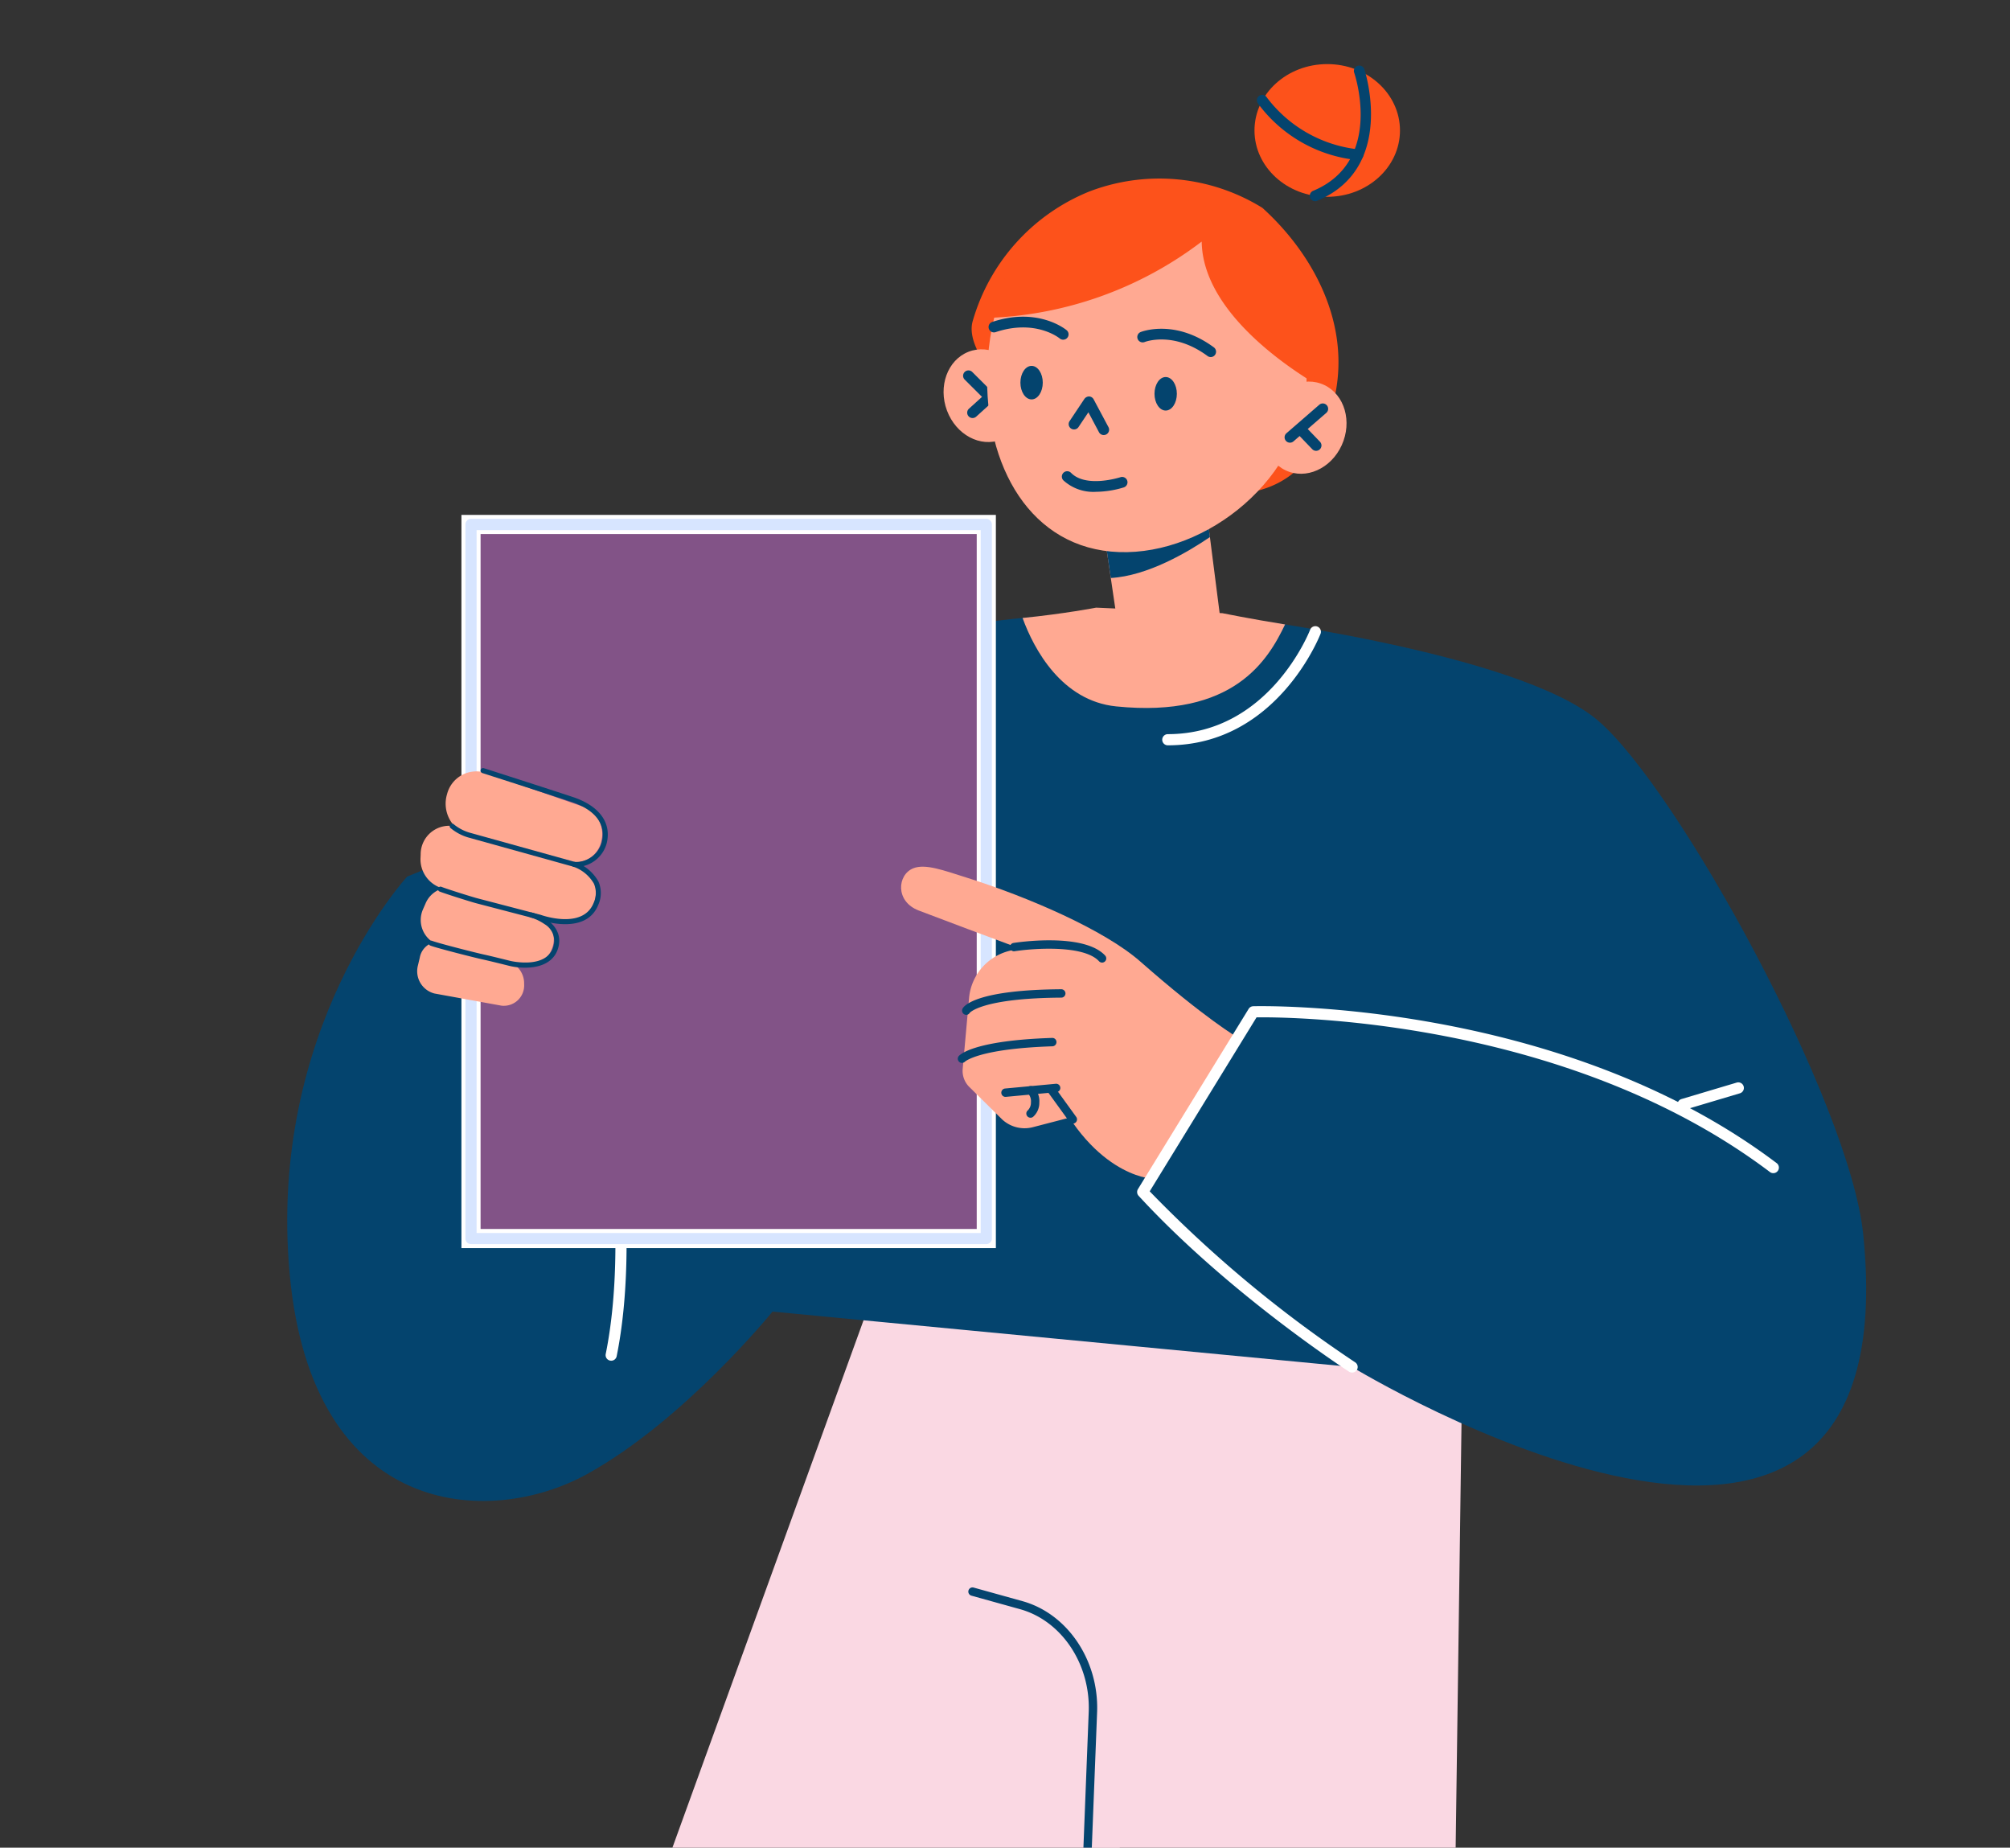 <svg xmlns="http://www.w3.org/2000/svg" xmlns:xlink="http://www.w3.org/1999/xlink" width="210" height="193" viewBox="0 0 210 193">
  <rect x="0" y="0" width="210" height="193" fill="#333333" stroke="none"/>
  <defs>
    <clipPath id="clip-path">
      <rect id="Rectangle_229" data-name="Rectangle 229" width="210" height="193" transform="translate(1095 2146)" fill="#fff" stroke="#707070" stroke-width="1"/>
    </clipPath>
    <clipPath id="clip-path-2">
      <rect id="Rectangle_154" data-name="Rectangle 154" width="233.962" height="469.496" fill="none"/>
    </clipPath>
  </defs>
  <g id="Groupe_de_masques_45" data-name="Groupe de masques 45" transform="translate(-1095 -2146)" clip-path="url(#clip-path)">
    <g id="Groupe_1053" data-name="Groupe 1053" transform="translate(1094.873 2156.5)">
      <path id="Tracé_1461" data-name="Tracé 1461" d="M270.136,431.045,256.664,467.1l-15.026.809-6.84-9.593,13.886-41.954Z" transform="translate(-202.632 -157.246)" fill="#ffa992"/>
      <path id="Tracé_1462" data-name="Tracé 1462" d="M252.2,450.053l21.886,11.125-6.967,18.648-15.026.809-6.839-9.593Z" transform="translate(-213.084 -169.968)" fill="#fd521b"/>
      <path id="Tracé_1463" data-name="Tracé 1463" d="M234.8,427.4l3.651-11.031L259.9,431.044l-3.972,10.631Z" transform="translate(-192.397 -157.246)" fill="#04446e"/>
      <g id="Groupe_751" data-name="Groupe 751" transform="translate(-8.334 -3.805)">
        <g id="Groupe_750" data-name="Groupe 750" clip-path="url(#clip-path-2)">
          <path id="Tracé_1464" data-name="Tracé 1464" d="M305.153,487.819l5.893,30.052-67.556.171-.125-9.513a13.646,13.646,0,0,1,10.586-13.563l26.082-5.8,15.586,4.467Z" transform="translate(-242.955 -155.334)" fill="#5774cd"/>
          <path id="Tracé_1465" data-name="Tracé 1465" d="M290.15,486.728l1.457-8.754a3.592,3.592,0,0,0-4.577-4.074l-7.055,2.232a3.653,3.653,0,0,0-1.912,5.476l6.052,9.265Z" transform="translate(-246.809 -150.848)" fill="#5774cd"/>
          <path id="Tracé_1466" data-name="Tracé 1466" d="M311.664,521.6H245.831a.438.438,0,1,1,0-.876h65.833a.438.438,0,0,1,0,.876" transform="translate(-245.393 -165.813)" fill="#04446e"/>
          <path id="Tracé_1467" data-name="Tracé 1467" d="M290.986,497.526a.436.436,0,0,1-.335-.156L287,493.033a.438.438,0,0,1-.059-.472.389.389,0,0,1,.406-.247l9.849.264-6.969-1.308a.437.437,0,1,1,.162-.859l12.385,2.322a.437.437,0,0,1,.354.477.426.426,0,0,1-.447.391l-14.383-.385,3.023,3.591a.438.438,0,0,1-.335.719" transform="translate(-264.711 -156.156)" fill="#04446e"/>
          <path id="Tracé_1468" data-name="Tracé 1468" d="M147.42,433.065l-1.994,42.721-14.786,6.976-9.9-7.105.531-48.974Z" transform="translate(4.251 -135.866)" fill="#ffa992"/>
          <path id="Tracé_1469" data-name="Tracé 1469" d="M122.3,461.532,147.831,463l-1.115,23.878-14.785,6.976-9.9-7.105Z" transform="translate(2.961 -146.963)" fill="#fd521b"/>
          <path id="Tracé_1470" data-name="Tracé 1470" d="M120.939,426.682l26.154,6.382-.527,11.288-25.831,1.107Z" transform="translate(4.579 -135.866)" fill="#04446e"/>
          <path id="Tracé_1471" data-name="Tracé 1471" d="M101.635,481l-7.8,34.874h52.721l.576-7.538c.73-9.556-5.7-16.732-14.464-18.231l-8.723.019-11.224,2.665Z" transform="translate(22.816 -153.161)" fill="#5774cd"/>
          <path id="Tracé_1472" data-name="Tracé 1472" d="M127.113,490.656l4.6-7.19a3.634,3.634,0,0,0-2.276-5.57l-6.786-1a3.451,3.451,0,0,0-3.716,4.075l1.515,10.823Z" transform="translate(20.63 -151.846)" fill="#5774cd"/>
          <path id="Tracé_1473" data-name="Tracé 1473" d="M144.486,522.374H93.715a.438.438,0,0,1,0-.876h50.771a.438.438,0,0,1,0,.876" transform="translate(25.463 -166.058)" fill="#04446e"/>
          <path id="Tracé_1474" data-name="Tracé 1474" d="M111.705,496.3a.438.438,0,0,1-.237-.806l9.44-6.072-15.086,5.588a.437.437,0,0,1-.3-.821l18.857-6.986a.438.438,0,0,1,.389.778l-10.012,6.439,9.639-3.1a.445.445,0,0,1,.552.283.44.44,0,0,1-.283.551L111.84,496.28a.457.457,0,0,1-.134.021" transform="translate(37.271 -155.129)" fill="#04446e"/>
          <path id="Tracé_1475" data-name="Tracé 1475" d="M153.983,67.881l1.927,15.067-10.727.175-2.034-13.8Z" transform="translate(-19.515 -21.615)" fill="#ffa992"/>
          <path id="Tracé_1476" data-name="Tracé 1476" d="M156.623,71.02c-2.311,1.575-6.525,4.06-10.355,4.273l-.88-5.968,10.834-1.444Z" transform="translate(-21.754 -21.615)" fill="#04446e"/>
          <path id="Tracé_1477" data-name="Tracé 1477" d="M188.175,191.18,129.823,352.16l39.259,18.31L234.64,192.9Z" transform="translate(-89.163 -60.877)" fill="#fad8e3"/>
          <path id="Tracé_1478" data-name="Tracé 1478" d="M163.893,187.185l-2.454,177.8-40.8-1.934,4.206-139.3-12.407-5.8-5.888-34.574Z" transform="translate(-2.555 -58.391)" fill="#fad8e3"/>
          <path id="Tracé_1479" data-name="Tracé 1479" d="M128.819,84.144s-40.826.821-55.125,20.8l-16.371,6.719s-14.614,15.851-12.279,41.476,20.873,26.578,31.08,20.932S95.492,157.1,95.492,157.1l60.555,5.789s58.446,35.553,53.4-13.86c-1.4-13.71-19.278-46.419-27.688-53.644s-38.8-10.945-38.8-10.945Z" transform="translate(-6.321 -26.794)" fill="#04446e"/>
          <path id="Tracé_1480" data-name="Tracé 1480" d="M128.943,98.58a.584.584,0,0,1,0-1.168c10.628,0,14.832-10.808,14.873-10.917a.584.584,0,0,1,1.093.41c-.044.117-4.52,11.674-15.965,11.674" transform="translate(1.529 -27.422)" fill="#fff"/>
          <path id="Tracé_1481" data-name="Tracé 1481" d="M141.554,83.3l13.2.578s2.888.589,6.549,1.176c-1.773,3.712-5.359,9.807-17.645,8.561-5.688-.577-8.591-5.959-9.781-9.236,4.4-.443,7.681-1.078,7.681-1.078" transform="translate(-18.581 -26.523)" fill="#ffa992"/>
          <path id="Tracé_1482" data-name="Tracé 1482" d="M174.731,271.212h-.017a.438.438,0,0,1-.421-.455l.953-24.374c.155-4.973-2.863-9.454-7.176-10.652l-5.085-1.414a.438.438,0,1,1,.235-.844l5.085,1.414c4.7,1.3,7.983,6.15,7.817,11.525l-.954,24.377a.438.438,0,0,1-.438.421" transform="translate(-53.035 -74.339)" fill="#04446e"/>
          <path id="Tracé_1483" data-name="Tracé 1483" d="M260.568,433.752a.437.437,0,0,1-.188-.042l-39.2-18.636a.439.439,0,0,1-.208-.584.444.444,0,0,1,.584-.207l39.2,18.636a.438.438,0,0,1-.188.834" transform="translate(-177.626 -131.905)" fill="#04446e"/>
          <path id="Tracé_1484" data-name="Tracé 1484" d="M150.444,437.3h-.023l-40.658-2.161a.436.436,0,0,1-.414-.459.428.428,0,0,1,.459-.414l40.658,2.161a.438.438,0,0,1-.023.874" transform="translate(8.551 -138.279)" fill="#04446e"/>
          <path id="Tracé_1485" data-name="Tracé 1485" d="M235.746,185.128a.575.575,0,0,1-.117-.012.583.583,0,0,1-.456-.688c2.461-12.169-.329-27.53-.357-27.684a.583.583,0,0,1,1.147-.212c.029.155,2.861,15.734.354,28.129a.584.584,0,0,1-.571.468" transform="translate(-163.428 -49.691)" fill="#fff"/>
          <path id="Tracé_1486" data-name="Tracé 1486" d="M161.671,45.419c5.323-9.547.759-19.062-5.611-24.819a20.457,20.457,0,0,0-18.073-1.709,20.773,20.773,0,0,0-12.2,13.576c-2.056,7.39,27.806,27.45,35.889,12.953" transform="translate(-15.71 -5.585)" fill="#fd521b"/>
          <path id="Tracé_1487" data-name="Tracé 1487" d="M181.824,47c-.947-2.532-3.49-3.887-5.677-3.028s-3.193,3.61-2.245,6.142,3.49,3.888,5.677,3.028,3.193-3.61,2.245-6.142" transform="translate(-66.503 -13.921)" fill="#ffa992"/>
          <path id="Tracé_1488" data-name="Tracé 1488" d="M180.645,51.259a.557.557,0,0,1-.4-.164l-3.216-3.21a.561.561,0,0,1,.791-.795l3.216,3.21a.561.561,0,0,1-.4.958" transform="translate(-67.792 -14.943)" fill="#04446e"/>
          <path id="Tracé_1489" data-name="Tracé 1489" d="M179.172,53.049a.561.561,0,0,1-.377-.977l1.592-1.44a.561.561,0,0,1,.753.832l-1.591,1.44a.567.567,0,0,1-.377.144" transform="translate(-69.099 -16.077)" fill="#04446e"/>
          <path id="Tracé_1490" data-name="Tracé 1490" d="M163.93,39.792c.348-10.074-6.837-18.5-16.048-18.829s-16.871,5-17.309,17.653c-.348,10.074,4.558,18.7,13.768,19.028s19.239-7.777,19.588-17.851" transform="translate(-18.964 -6.671)" fill="#ffa992"/>
          <path id="Tracé_1491" data-name="Tracé 1491" d="M146.678,19.99c9.367.331,16.668,9.55,16.8,19.68-3.756-2.288-11.634-7.9-11.73-14.769a39.044,39.044,0,0,1-22.307,7.972c2.49-8.58,9.344-13.162,17.239-12.883" transform="translate(-17.737 -6.362)" fill="#fd521b"/>
          <path id="Tracé_1492" data-name="Tracé 1492" d="M164.5,54.968a.56.56,0,0,1-.495-.3L162.9,52.589l-1.033,1.545a.56.56,0,0,1-.932-.622l1.552-2.325a.612.612,0,0,1,.494-.25.56.56,0,0,1,.467.3L165,54.144a.559.559,0,0,1-.232.758.547.547,0,0,1-.262.065" transform="translate(-40.727 -16.22)" fill="#04446e"/>
          <path id="Tracé_1493" data-name="Tracé 1493" d="M161.585,64.54a4.634,4.634,0,0,1-3.409-1.209.561.561,0,0,1,.806-.78c1.576,1.626,5.133.473,5.168.464a.56.56,0,1,1,.354,1.063,10.206,10.206,0,0,1-2.919.461" transform="translate(-38.628 -19.863)" fill="#04446e"/>
          <path id="Tracé_1494" data-name="Tracé 1494" d="M152.119,43.517a.556.556,0,0,1-.333-.11c-3.52-2.6-6.456-1.506-6.579-1.457a.561.561,0,0,1-.413-1.043c.144-.059,3.611-1.387,7.657,1.6a.561.561,0,0,1-.333,1.012" transform="translate(-17.166 -12.916)" fill="#04446e"/>
          <path id="Tracé_1495" data-name="Tracé 1495" d="M174.856,41.114a.554.554,0,0,1-.355-.127c-.1-.082-2.56-2.041-6.7-.663a.56.56,0,1,1-.354-1.063c4.762-1.583,7.652.761,7.773.863a.56.56,0,0,1-.361.99" transform="translate(-55.319 -12.327)" fill="#04446e"/>
          <path id="Tracé_1496" data-name="Tracé 1496" d="M124.946,51.637c1.121-2.459,3.749-3.632,5.872-2.62s2.936,3.826,1.815,6.285-3.749,3.632-5.872,2.62-2.936-3.826-1.816-6.285" transform="translate(16.008 -15.492)" fill="#ffa992"/>
          <path id="Tracé_1497" data-name="Tracé 1497" d="M127.824,56.106a.561.561,0,0,1-.368-.984l3.429-2.976a.561.561,0,0,1,.736.847l-3.429,2.976a.561.561,0,0,1-.368.137" transform="translate(15.409 -16.561)" fill="#04446e"/>
          <path id="Tracé_1498" data-name="Tracé 1498" d="M130.341,58.02a.556.556,0,0,1-.4-.172l-1.49-1.549a.561.561,0,1,1,.809-.777l1.489,1.549a.561.561,0,0,1-.4.949" transform="translate(15.62 -17.624)" fill="#04446e"/>
          <rect id="Rectangle_152" data-name="Rectangle 152" width="53.836" height="74.588" transform="translate(57.671 48.089)" fill="#825387"/>
          <rect id="Rectangle_153" data-name="Rectangle 153" width="53.836" height="74.588" transform="translate(57.671 48.089)" fill="none" stroke="#fff" stroke-width="2"/>
          <path id="Tracé_1499" data-name="Tracé 1499" d="M233.812,144.87V70.281a.583.583,0,0,0-.584-.583H179.392a.583.583,0,0,0-.584.583V144.87a.583.583,0,0,0,.584.583h53.836a.583.583,0,0,0,.584-.583m-53.837-74h52.669v73.421H179.976Z" transform="translate(-121.721 -22.194)" fill="#d7e5ff"/>
          <path id="Tracé_1500" data-name="Tracé 1500" d="M177.478,133.692l-7.195,1.424a5.594,5.594,0,0,0-4.584,4.946l-.673,7.483a2.361,2.361,0,0,0,.711,1.887l3.344,3.307a3.437,3.437,0,0,0,3.292.873l4.47-1.162Z" transform="translate(-55.987 -42.571)" fill="#ffa992"/>
          <path id="Tracé_1501" data-name="Tracé 1501" d="M167.248,155.576,176.3,140.84s-3.364-1.946-10.164-7.928c-3.737-3.289-11.7-6.741-18.18-8.778-2.36-.742-4.282-1.472-5.547-.964-1.657.664-1.921,3.459.579,4.412,6.482,2.472,15.139,5.656,15.139,5.656l.13.169c-2.2,2.3-4.3,5.665-1.794,11.55,4.383,10.29,10.785,10.618,10.785,10.618" transform="translate(-38.534 -39.167)" fill="#ffa992"/>
          <path id="Tracé_1502" data-name="Tracé 1502" d="M167.935,144.458a.458.458,0,0,1-.228-.063.449.449,0,0,1-.15-.61c.189-.325,1.573-1.945,10.322-2h0a.438.438,0,0,1,0,.875c-8.312.052-9.574,1.574-9.586,1.589a.414.414,0,0,1-.363.209" transform="translate(-58.518 -45.148)" fill="#04446e"/>
          <path id="Tracé_1503" data-name="Tracé 1503" d="M169.345,151.851a.436.436,0,0,1-.337-.71c.14-.166,1.605-1.636,9.762-1.9a.433.433,0,0,1,.451.424.439.439,0,0,1-.424.452c-7.695.25-9.119,1.59-9.132,1.6a.457.457,0,0,1-.32.132" transform="translate(-60.382 -47.521)" fill="#04446e"/>
          <path id="Tracé_1504" data-name="Tracé 1504" d="M168.457,160.5a.435.435,0,0,1-.354-.181l-2.261-3.124a.438.438,0,0,1,.709-.513l2.261,3.124a.438.438,0,0,1-.354.695" transform="translate(-47.91 -49.833)" fill="#04446e"/>
          <path id="Tracé_1505" data-name="Tracé 1505" d="M168.751,157.639a.438.438,0,0,1-.041-.873l5.3-.495a.437.437,0,1,1,.082.871l-5.3.495-.041,0" transform="translate(-55.247 -49.76)" fill="#04446e"/>
          <path id="Tracé_1506" data-name="Tracé 1506" d="M171.972,159.931a.437.437,0,0,1-.263-.787,1.145,1.145,0,0,0,.307-.835,1.182,1.182,0,0,0-.3-.906.438.438,0,1,1,.566-.668,2.013,2.013,0,0,1,.61,1.6,1.946,1.946,0,0,1-.656,1.508.434.434,0,0,1-.264.089" transform="translate(-55.845 -49.875)" fill="#04446e"/>
          <path id="Tracé_1507" data-name="Tracé 1507" d="M170.9,136.611a.437.437,0,0,1-.322-.141c-1.605-1.739-6.9-1.343-8.8-1.047a.42.42,0,0,1-.5-.363.438.438,0,0,1,.363-.5c.3-.049,7.33-1.12,9.579,1.318a.438.438,0,0,1-.322.734" transform="translate(-47.294 -42.759)" fill="#04446e"/>
          <path id="Tracé_1508" data-name="Tracé 1508" d="M252.936,112.088l-10.213-3.539a3.153,3.153,0,0,0-4.04,2.21,3.427,3.427,0,0,0,2.294,4.288l10.42,2.768a2.8,2.8,0,0,0,3.422-2.216,3.025,3.025,0,0,0-1.883-3.511" transform="translate(-183.512 -34.511)" fill="#ffa992"/>
          <path id="Tracé_1509" data-name="Tracé 1509" d="M254.148,126.718l-12.42-3.49a3.151,3.151,0,0,1-2.2-3.209l.013-.306a2.978,2.978,0,0,1,3.749-2.89l12.407,3.8a3.192,3.192,0,0,1,2.083,3.693,2.941,2.941,0,0,1-3.628,2.4" transform="translate(-187.129 -37.16)" fill="#ffa992"/>
          <path id="Tracé_1510" data-name="Tracé 1510" d="M259.827,132.032h0a2.751,2.751,0,0,0-1.857-3.065l-8.18-2.64a2.711,2.711,0,0,0-3.317,1.509l-.28.641a2.754,2.754,0,0,0,1.87,3.786l8.46,2a2.722,2.722,0,0,0,3.3-2.229" transform="translate(-193.541 -40.184)" fill="#ffa992"/>
          <path id="Tracé_1511" data-name="Tracé 1511" d="M261.669,138.909h0a2.381,2.381,0,0,0-1.589-2.322l-6.793-2.042a2.03,2.03,0,0,0-2.522,1.618l-.184.776a2.4,2.4,0,0,0,1.731,2.961l6.976,1.266a2.126,2.126,0,0,0,2.381-2.257" transform="translate(-198.449 -42.817)" fill="#ffa992"/>
          <path id="Tracé_1512" data-name="Tracé 1512" d="M240.038,116.5l.01-.011a.26.26,0,0,1,.37-.007,4.686,4.686,0,0,0,1.65.866l11,3.058a4.482,4.482,0,0,1,2.452,2.044,2.994,2.994,0,0,1-.01,2.424c-1.277,3.237-5.895,1.664-6.183,1.563l-6.584-1.718c-.495-.13-3.153-.962-3.82-1.223a.265.265,0,0,1-.149-.341.261.261,0,0,1,.339-.151c.656.257,3.274,1.076,3.762,1.2l6.594,1.721.025.008c.044.016,4.406,1.591,5.53-1.259a2.478,2.478,0,0,0,.022-2.005,4,4,0,0,0-2.129-1.762l-10.983-3.053a5.151,5.151,0,0,1-1.877-1,.266.266,0,0,1-.017-.363" transform="translate(-184.537 -37.067)" fill="#04446e"/>
          <path id="Tracé_1513" data-name="Tracé 1513" d="M245.191,133.052a.26.26,0,0,1,.293-.074c.648.254,4.7,1.28,5.378,1.423.64.134,2.711.652,2.8.674.037.01,3.9.928,4.524-1.589a2.03,2.03,0,0,0-.957-2.255,5.072,5.072,0,0,0-1.446-.692.264.264,0,0,1-.186-.322.26.26,0,0,1,.319-.188c1.189.314,3.3,1.469,2.778,3.586-.6,2.422-3.635,2.351-5.157,1.975-.022-.005-2.15-.538-2.779-.67s-4.756-1.171-5.462-1.448a.265.265,0,0,1-.149-.341.257.257,0,0,1,.046-.077" transform="translate(-191.885 -41.401)" fill="#04446e"/>
          <path id="Tracé_1514" data-name="Tracé 1514" d="M237.749,107.98a.261.261,0,0,1,.277-.08c.066.021,6.612,2.118,9.268,3,2.8.926,4.1,2.7,3.563,4.859a3.345,3.345,0,0,1-3.4,2.456.264.264,0,0,1,.029-.528,2.779,2.779,0,0,0,2.861-2.056c.466-1.886-.677-3.387-3.219-4.229-2.653-.878-9.2-2.974-9.263-2.995a.266.266,0,0,1-.119-.424" transform="translate(-179.014 -34.354)" fill="#04446e"/>
          <path id="Tracé_1515" data-name="Tracé 1515" d="M64.118,158.942a.584.584,0,0,1-.166-1.144l5.768-1.72a.584.584,0,1,1,.333,1.12l-5.769,1.72a.609.609,0,0,1-.166.024" transform="translate(120.187 -49.692)" fill="#fff"/>
          <path id="Tracé_1516" data-name="Tracé 1516" d="M80.675,182.648a.589.589,0,0,1-.316-.092c-.125-.081-12.546-8.118-21.99-18.372a.584.584,0,0,1-.067-.7L69.865,144.66a.583.583,0,0,1,.477-.278c.318-.01,31.85-.834,54.659,16.365a.584.584,0,1,1-.7.932C103.036,145.646,74.02,145.5,70.692,145.544L59.529,163.717a129.9,129.9,0,0,0,21.462,17.857.584.584,0,0,1-.316,1.075" transform="translate(69.05 -45.972)" fill="#fff"/>
          <path id="Tracé_1517" data-name="Tracé 1517" d="M116.252,6.932c0,3.828,3.4,6.931,7.6,6.931s7.6-3.1,7.6-6.931S128.049,0,123.852,0s-7.6,3.1-7.6,6.931" transform="translate(23.275 0)" fill="#fd521b"/>
          <path id="Tracé_1518" data-name="Tracé 1518" d="M121.256,14.393a.561.561,0,0,1-.216-1.078c7.336-3.06,4.423-11.971,4.295-12.349a.56.56,0,0,1,.352-.711.567.567,0,0,1,.711.352c.033.1,3.381,10.28-4.926,13.742a.544.544,0,0,1-.216.044" transform="translate(24.607 -0.073)" fill="#04446e"/>
          <path id="Tracé_1519" data-name="Tracé 1519" d="M132.4,11.537l-.055,0a14.724,14.724,0,0,1-10.415-5.92.561.561,0,1,1,.934-.62,13.846,13.846,0,0,0,9.591,5.424.561.561,0,0,1-.055,1.118" transform="translate(17.954 -1.511)" fill="#04446e"/>
          <path id="Tracé_1520" data-name="Tracé 1520" d="M152.79,49.709c0,.967-.523,1.751-1.168,1.751s-1.168-.784-1.168-1.751.523-1.751,1.168-1.751,1.168.784,1.168,1.751" transform="translate(-21.374 -15.271)" fill="#04446e"/>
          <path id="Tracé_1521" data-name="Tracé 1521" d="M173.343,48c0,.967-.523,1.751-1.168,1.751s-1.168-.784-1.168-1.751.523-1.751,1.168-1.751,1.168.784,1.168,1.751" transform="translate(-55.936 -14.726)" fill="#04446e"/>
        </g>
      </g>
    </g>
  </g>
</svg>

